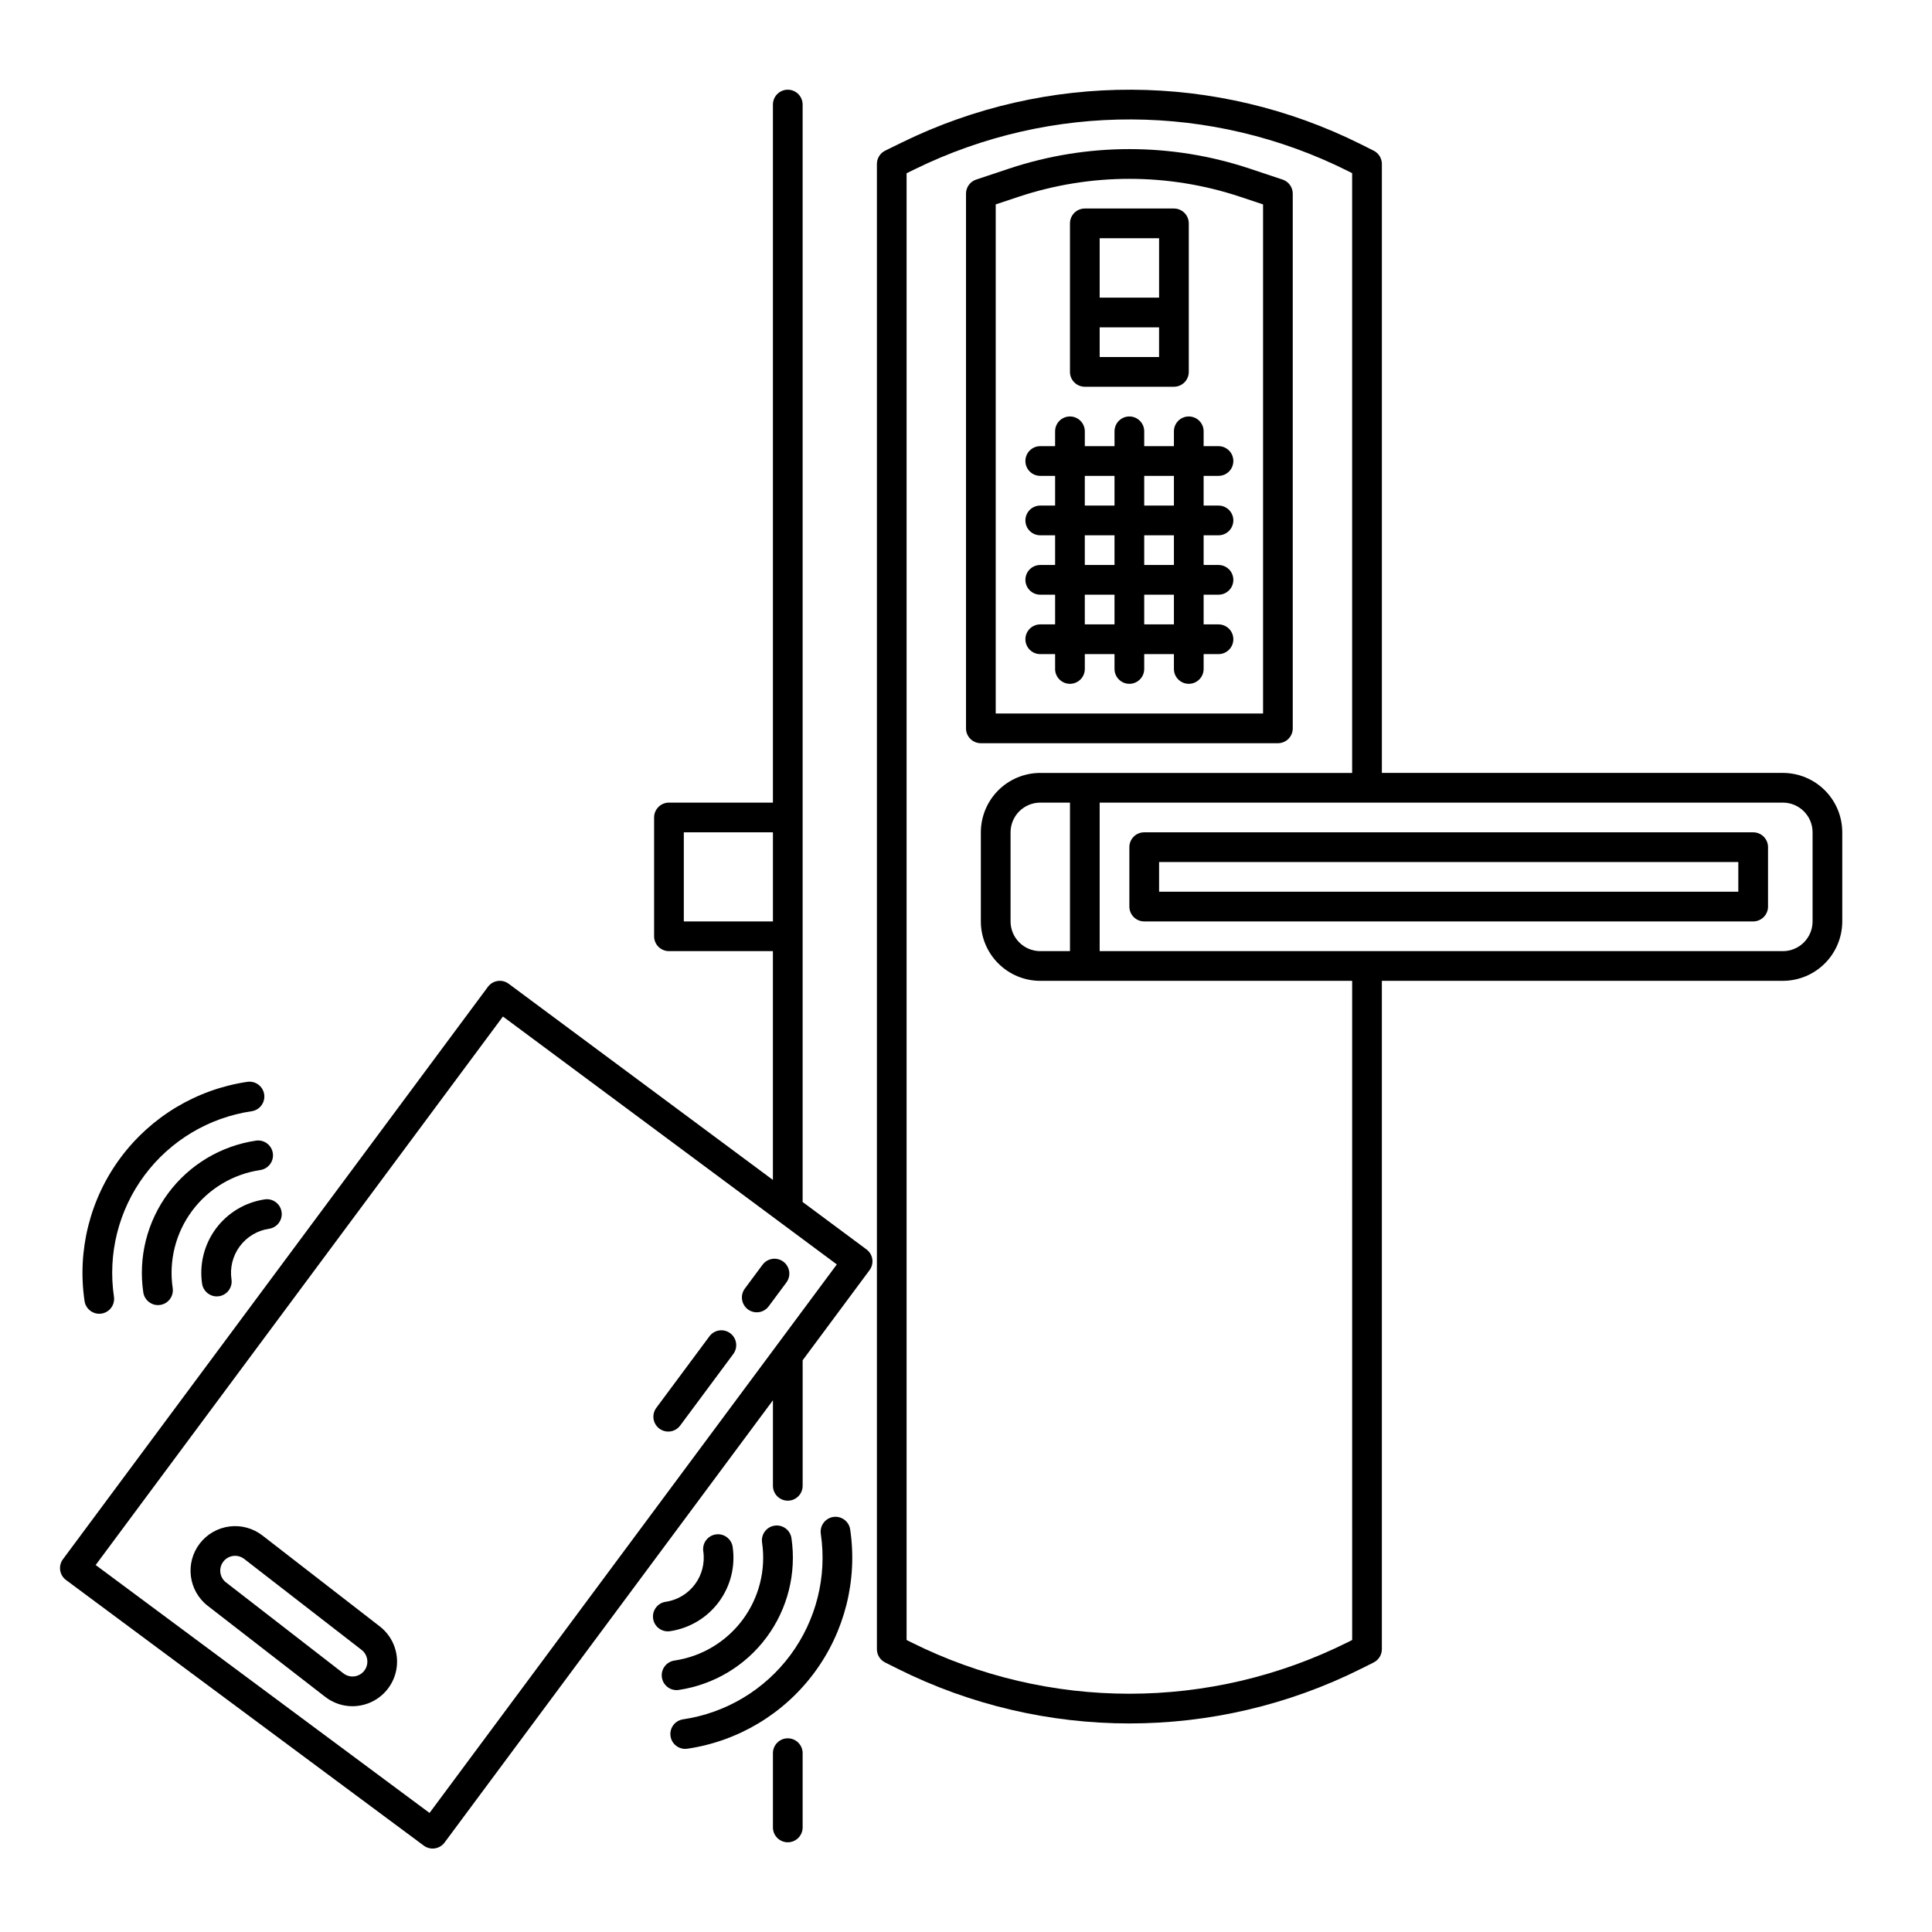 <?xml version="1.0" encoding="UTF-8"?>
<!-- Uploaded to: ICON Repo, www.svgrepo.com, Generator: ICON Repo Mixer Tools -->
<svg fill="#000000" width="800px" height="800px" version="1.1" viewBox="144 144 512 512" xmlns="http://www.w3.org/2000/svg">
 <g>
  <path d="m352.77 604.67c-2.172 0-3.934 1.762-3.934 3.934v19.684c0 2.172 1.762 3.934 3.934 3.934 2.176 0 3.938-1.762 3.938-3.934v-19.684c0-1.043-0.414-2.043-1.152-2.781s-1.742-1.152-2.785-1.152z"/>
  <path d="m616.48 348.83h-106.27v-161.38c0-1.488-0.84-2.852-2.172-3.519l-3.359-1.684c-38.262-19.125-83.254-19.305-121.67-0.492l-4.418 2.164c-1.348 0.66-2.203 2.031-2.203 3.531v393.6c0 1.492 0.844 2.852 2.176 3.519l3.324 1.664c38.66 19.328 84.164 19.328 122.82 0l3.324-1.664c1.332-0.668 2.176-2.027 2.176-3.519v-177.12h106.27c4.172-0.004 8.176-1.664 11.125-4.617 2.953-2.949 4.613-6.953 4.617-11.125v-23.617c-0.004-4.176-1.664-8.176-4.617-11.129-2.949-2.949-6.953-4.609-11.125-4.613zm-114.14 229.79-1.148 0.574h-0.004c-36.445 18.215-79.336 18.215-115.78 0l-1.152-0.574v-388.71l2.215-1.082c36.207-17.734 78.617-17.562 114.68 0.465l1.18 0.59v158.95h-82.652c-4.176 0.004-8.176 1.664-11.129 4.613-2.949 2.953-4.609 6.953-4.617 11.129v23.617c0.008 4.172 1.668 8.176 4.617 11.125 2.953 2.953 6.953 4.613 11.129 4.617h82.656zm-82.656-182.56c-4.348-0.004-7.867-3.527-7.875-7.871v-23.617c0.008-4.344 3.527-7.867 7.875-7.871h7.871v39.359zm204.67-7.871c-0.004 4.344-3.527 7.867-7.871 7.871h-181.06v-39.359h181.06c4.344 0.004 7.867 3.527 7.871 7.871z"/>
  <path d="m482.66 340.96c1.043 0 2.043-0.414 2.781-1.152 0.738-0.738 1.152-1.738 1.152-2.781v-141.7c0.004-1.695-1.082-3.199-2.691-3.738l-8.68-2.894v0.004c-20.723-6.91-43.125-6.91-63.848 0l-8.68 2.894v-0.004c-1.609 0.539-2.695 2.043-2.691 3.738v141.7c0 1.043 0.414 2.043 1.152 2.781 0.738 0.738 1.738 1.152 2.781 1.152zm-74.785-142.79 5.988-1.996c19.105-6.371 39.766-6.371 58.871 0l5.988 1.996v134.92h-70.848z"/>
  <path d="m608.61 364.57h-161.38c-2.172 0-3.938 1.762-3.938 3.938v15.742c0 1.043 0.418 2.047 1.156 2.785 0.738 0.738 1.738 1.152 2.781 1.152h161.38c1.047 0 2.047-0.414 2.785-1.152 0.738-0.738 1.152-1.742 1.152-2.785v-15.742c0-1.047-0.414-2.047-1.152-2.785-0.738-0.738-1.738-1.152-2.785-1.152zm-3.938 15.742-153.5 0.004v-7.871l153.5-0.004z"/>
  <path d="m431.49 246.49h23.617-0.004c1.047 0 2.047-0.414 2.785-1.152 0.738-0.738 1.152-1.738 1.152-2.781v-39.359c0-1.047-0.414-2.047-1.152-2.785-0.738-0.738-1.738-1.152-2.785-1.152h-23.613c-2.176 0-3.938 1.762-3.938 3.938v39.359c0 1.043 0.414 2.043 1.152 2.781 0.738 0.738 1.738 1.152 2.785 1.152zm3.938-7.871-0.004-7.871h15.742v7.871zm15.742-31.488v15.746h-15.746v-15.746z"/>
  <path d="m466.91 270.11c2.176 0 3.938-1.762 3.938-3.934 0-2.176-1.762-3.938-3.938-3.938h-3.938v-3.938h0.004c0-2.172-1.766-3.934-3.938-3.934-2.176 0-3.938 1.762-3.938 3.934v3.938h-7.871v-3.938c0-2.172-1.762-3.934-3.938-3.934-2.172 0-3.934 1.762-3.934 3.934v3.938h-7.871v-3.938c0-2.172-1.766-3.934-3.938-3.934-2.176 0-3.938 1.762-3.938 3.934v3.938h-3.938 0.004c-2.176 0-3.938 1.762-3.938 3.938 0 2.172 1.762 3.934 3.938 3.934h3.938v7.871h-3.938c-2.176 0-3.938 1.766-3.938 3.938 0 2.176 1.762 3.938 3.938 3.938h3.938v7.871h-3.938c-2.176 0-3.938 1.762-3.938 3.938 0 2.172 1.762 3.934 3.938 3.934h3.938v7.871h-3.938c-2.176 0-3.938 1.766-3.938 3.938s1.762 3.938 3.938 3.938h3.938v3.938l-0.004-0.004c0 2.176 1.762 3.938 3.938 3.938 2.172 0 3.938-1.762 3.938-3.938v-3.938h7.871v3.938c0 2.176 1.762 3.938 3.934 3.938 2.176 0 3.938-1.762 3.938-3.938v-3.938h7.871v3.938c0 2.176 1.762 3.938 3.938 3.938 2.172 0 3.938-1.762 3.938-3.938v-3.938h3.938l-0.004 0.004c2.176 0 3.938-1.766 3.938-3.938s-1.762-3.938-3.938-3.938h-3.938v-7.871h3.938c2.176 0 3.938-1.762 3.938-3.934 0-2.176-1.762-3.938-3.938-3.938h-3.938v-7.871h3.938c2.176 0 3.938-1.762 3.938-3.938 0-2.172-1.762-3.938-3.938-3.938h-3.938v-7.871zm-35.426 0h7.871v7.871h-7.871zm0 15.742h7.871v7.871h-7.871zm0 23.617v-7.871h7.871v7.871zm23.617 0h-7.871v-7.871h7.871zm0-15.742h-7.871v-7.871h7.871zm0-15.742h-7.871v-7.871h7.871z"/>
  <path d="m373.62 475.1-16.914-12.559v-290.83c0-2.176-1.762-3.938-3.938-3.938-2.172 0-3.934 1.762-3.934 3.938v184.99h-27.555c-2.172 0-3.934 1.762-3.934 3.934v31.488c0 1.047 0.414 2.047 1.152 2.785 0.738 0.738 1.738 1.152 2.781 1.152h27.551v60.637l-70.02-51.988c-0.836-0.625-1.891-0.891-2.922-0.738-1.035 0.156-1.965 0.711-2.586 1.551l-112.62 151.69c-0.621 0.836-0.887 1.891-0.734 2.922 0.152 1.035 0.711 1.965 1.551 2.586l94.805 70.387c0.84 0.621 1.891 0.887 2.922 0.734 1.035-0.152 1.965-0.711 2.59-1.547l87.023-117.21v22.672c0 2.176 1.762 3.938 3.934 3.938 2.176 0 3.938-1.762 3.938-3.938v-33.273l17.727-23.875c0.621-0.84 0.887-1.891 0.734-2.922-0.152-1.035-0.711-1.965-1.547-2.586zm-48.402-86.91v-23.617h23.617v23.617zm-67.387 236.26-88.48-65.703 107.93-145.36 88.484 65.699z"/>
  <path d="m318.74 522.6c0.84 0.625 1.891 0.891 2.926 0.738 1.031-0.152 1.965-0.711 2.586-1.551l14.078-18.961c1.293-1.746 0.93-4.211-0.816-5.508-1.746-1.297-4.211-0.93-5.504 0.816l-14.082 18.961c-1.293 1.746-0.93 4.211 0.812 5.504z"/>
  <path d="m342.2 491c0.84 0.621 1.891 0.887 2.926 0.734 1.031-0.152 1.961-0.711 2.586-1.551l4.695-6.32h-0.004c1.297-1.746 0.934-4.211-0.812-5.508s-4.211-0.93-5.508 0.812l-4.691 6.32v0.004c-0.625 0.836-0.891 1.887-0.738 2.922 0.152 1.031 0.711 1.961 1.547 2.586z"/>
  <path d="m214.15 461.85c-5.164 0.766-9.812 3.547-12.926 7.738-3.109 4.191-4.43 9.445-3.668 14.609 0.285 1.93 1.941 3.359 3.891 3.363 0.195 0 0.387-0.016 0.582-0.043 1.031-0.156 1.961-0.711 2.582-1.551 0.625-0.836 0.887-1.887 0.734-2.922-0.457-3.098 0.336-6.25 2.203-8.766s4.656-4.184 7.754-4.641c2.152-0.316 3.637-2.32 3.32-4.469-0.32-2.152-2.32-3.637-4.473-3.32z"/>
  <path d="m211.84 446.28c-9.293 1.375-17.66 6.383-23.262 13.926-5.602 7.543-7.977 17.004-6.602 26.297 0.285 1.93 1.941 3.359 3.891 3.363 0.195 0 0.387-0.016 0.578-0.043 1.035-0.152 1.965-0.711 2.586-1.547 0.621-0.84 0.887-1.891 0.734-2.922-1.07-7.231 0.777-14.586 5.133-20.453 4.356-5.867 10.863-9.762 18.09-10.832 2.148-0.32 3.637-2.32 3.316-4.469-0.316-2.152-2.316-3.637-4.469-3.32z"/>
  <path d="m170.3 492.16c0.191 0 0.387-0.016 0.578-0.043 1.031-0.152 1.961-0.707 2.586-1.547 0.621-0.84 0.887-1.891 0.734-2.922-1.68-11.359 1.223-22.922 8.066-32.141 6.848-9.219 17.074-15.34 28.434-17.02 2.148-0.32 3.633-2.32 3.316-4.469-0.316-2.152-2.32-3.637-4.469-3.32-13.426 1.984-25.512 9.223-33.602 20.117-8.09 10.895-11.52 24.559-9.535 37.984 0.285 1.93 1.938 3.359 3.891 3.359z"/>
  <path d="m321.57 576.28c5.164-0.766 9.812-3.547 12.922-7.738 3.113-4.191 4.434-9.445 3.668-14.609-0.328-2.141-2.324-3.613-4.465-3.297-2.141 0.316-3.625 2.305-3.32 4.449 0.953 6.449-3.504 12.453-9.957 13.406-2.043 0.297-3.512 2.121-3.363 4.184 0.148 2.059 1.867 3.652 3.934 3.648 0.195 0 0.391-0.016 0.582-0.043z"/>
  <path d="m323.88 591.85c9.293-1.375 17.656-6.383 23.258-13.926 5.602-7.543 7.977-17 6.606-26.293-0.32-2.148-2.32-3.637-4.473-3.316-2.148 0.316-3.633 2.316-3.316 4.469 1.066 7.227-0.777 14.582-5.133 20.449-4.356 5.867-10.863 9.766-18.09 10.832-2.043 0.301-3.508 2.125-3.356 4.184 0.148 2.059 1.863 3.648 3.926 3.648 0.191 0 0.387-0.016 0.578-0.047z"/>
  <path d="m364.84 546.01c-1.031 0.152-1.961 0.711-2.582 1.547-0.625 0.84-0.887 1.891-0.734 2.922 1.68 11.359-1.223 22.922-8.07 32.141-6.844 9.219-17.07 15.344-28.43 17.023-2.043 0.297-3.508 2.121-3.356 4.18 0.148 2.059 1.863 3.648 3.926 3.648 0.195 0 0.391-0.016 0.582-0.043 13.422-1.984 25.512-9.219 33.598-20.117 8.09-10.895 11.52-24.559 9.535-37.98-0.152-1.035-0.707-1.965-1.547-2.586-0.836-0.621-1.887-0.887-2.922-0.734z"/>
  <path d="m244.65 575.02-31.113-24.109c-2.473-1.918-5.609-2.773-8.719-2.379-3.106 0.395-5.93 2.008-7.848 4.481-3.992 5.156-3.051 12.574 2.102 16.566l31.113 24.109c2.062 1.605 4.598 2.477 7.211 2.477 0.504-0.004 1.008-0.035 1.508-0.098 4.738-0.602 8.648-4 9.906-8.605 1.258-4.609-0.383-9.52-4.16-12.445zm-4.121 11.742c-1.332 1.719-3.801 2.031-5.519 0.699l-31.113-24.109v0.004c-1.719-1.332-2.031-3.805-0.703-5.523 1.332-1.719 3.805-2.031 5.523-0.699l31.113 24.109v-0.004c0.824 0.641 1.363 1.582 1.492 2.617 0.133 1.035-0.152 2.082-0.793 2.906z"/>
 </g>
</svg>